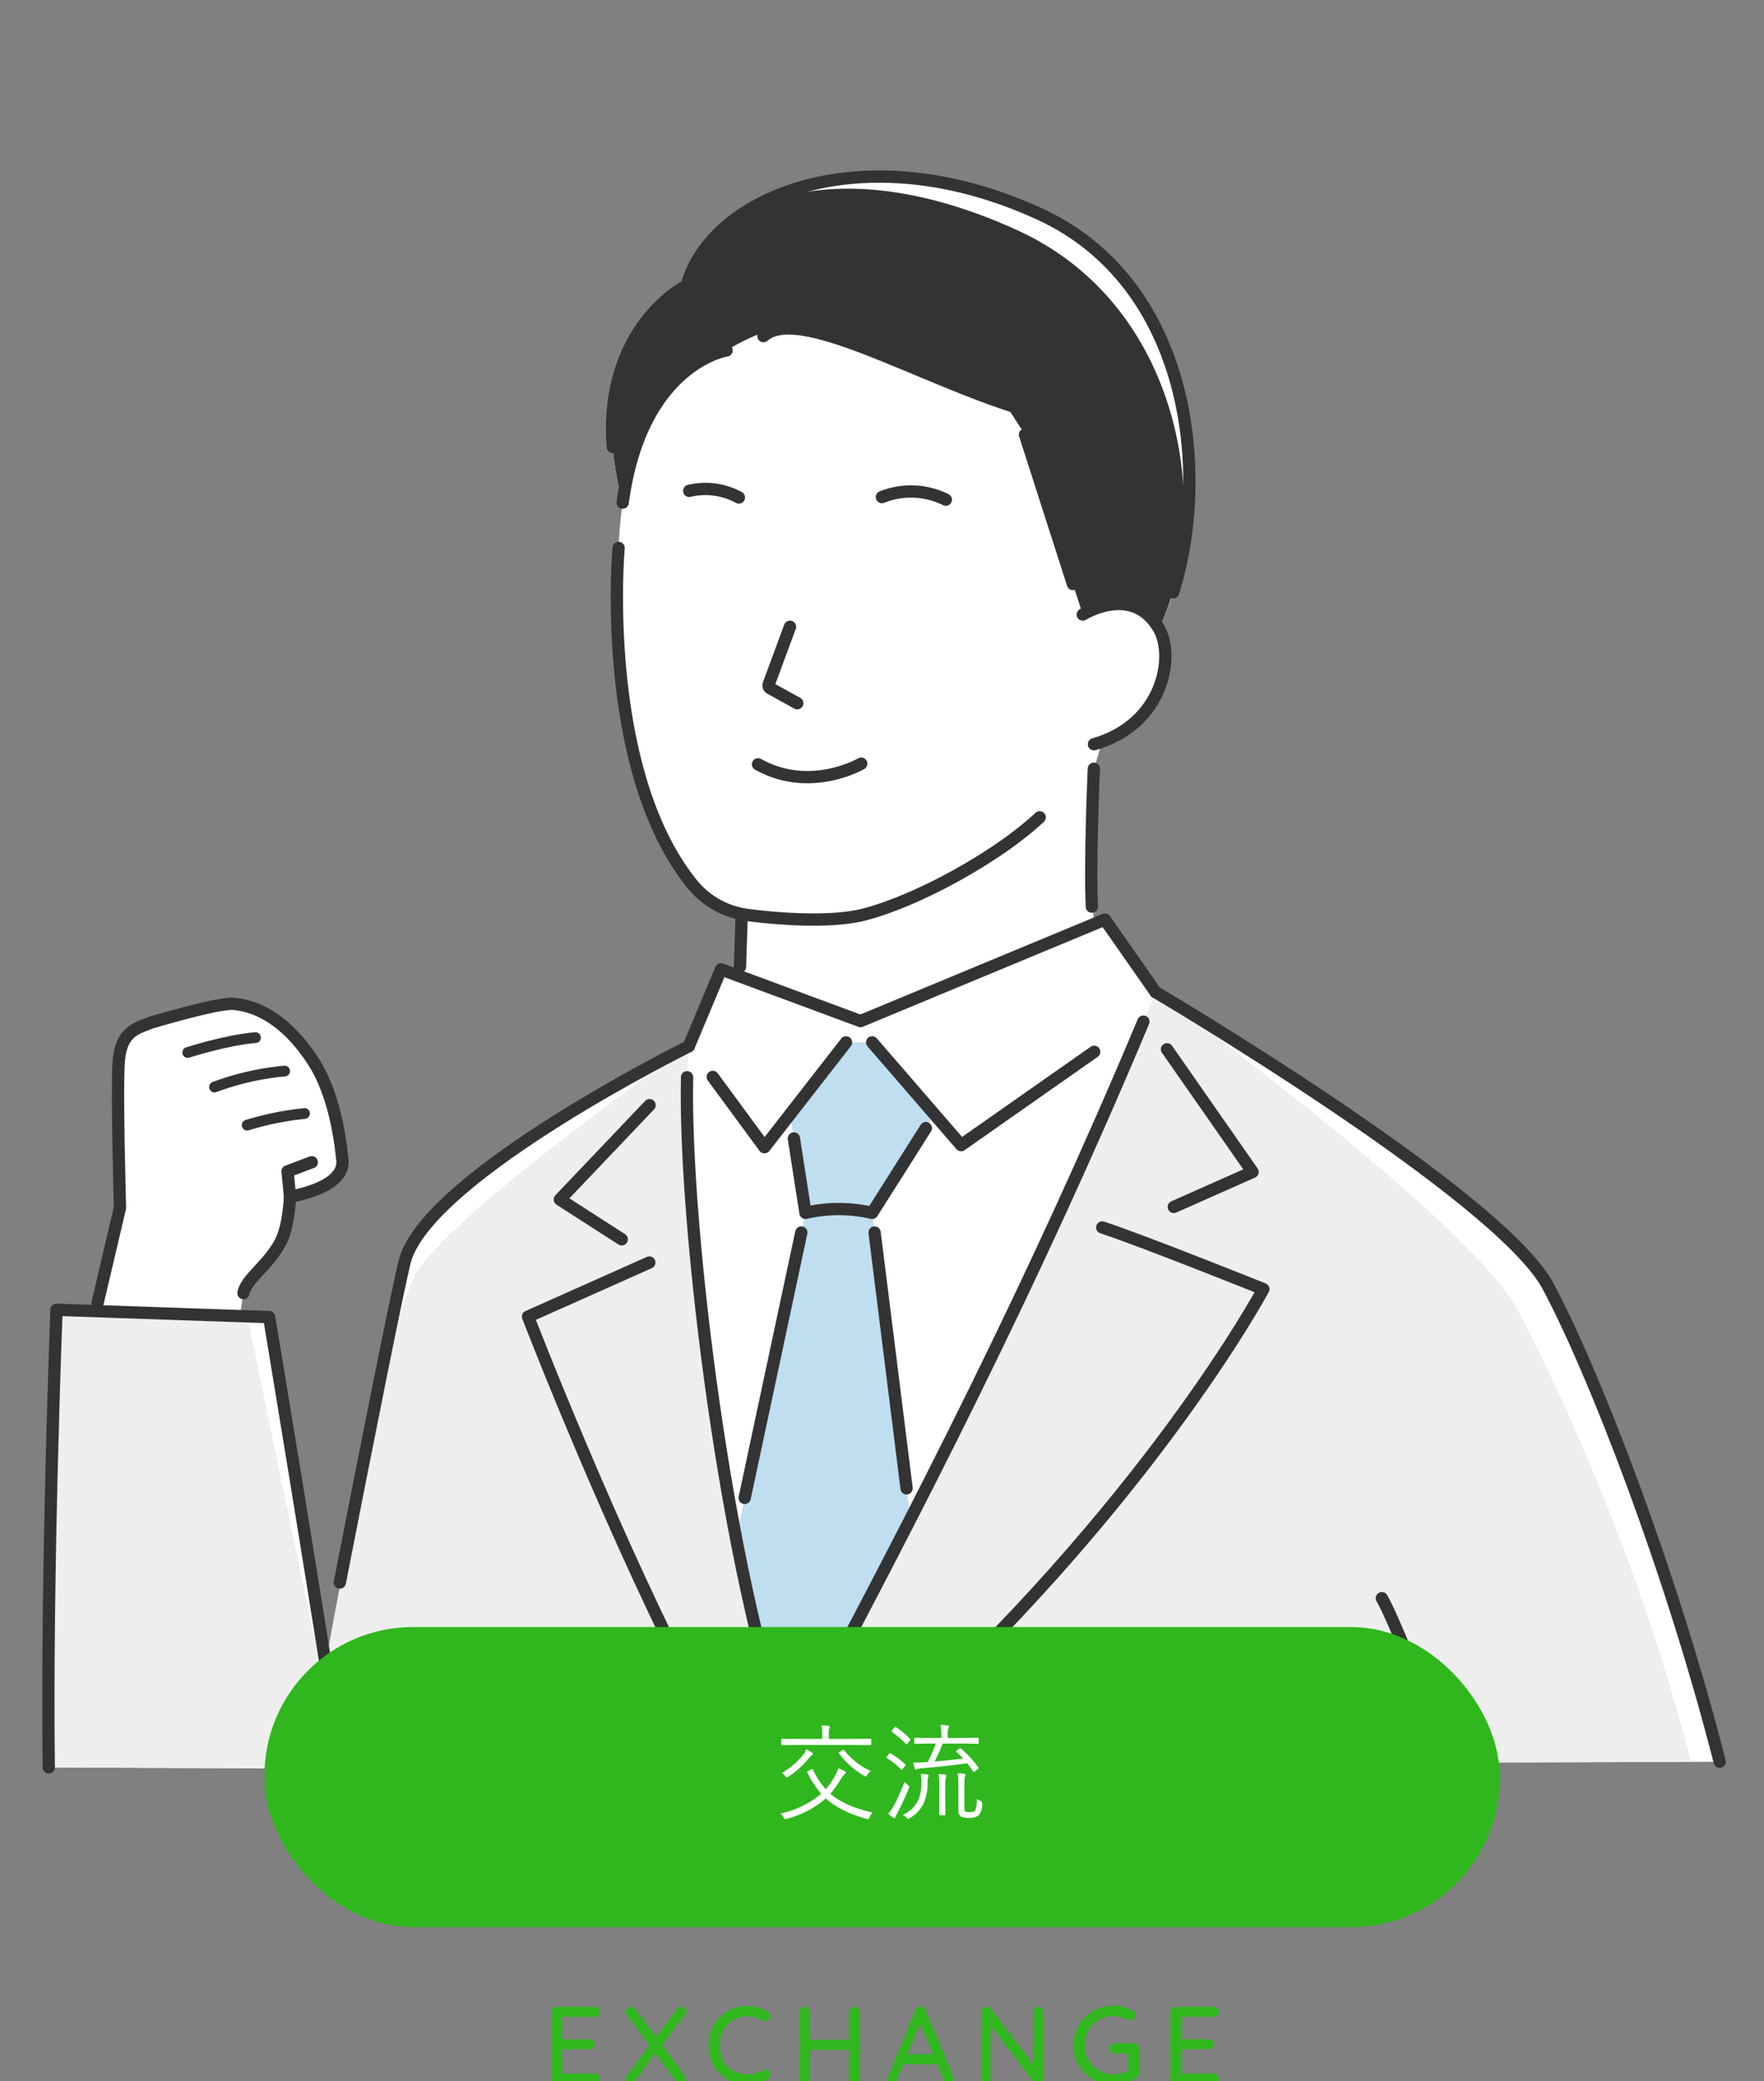 <svg xmlns="http://www.w3.org/2000/svg" xmlns:xlink="http://www.w3.org/1999/xlink" width="451" height="532" viewBox="0 0 451 532">
  <rect x="0" y="0" width="451" height="532" fill="#808080" stroke="none"/>
  <defs>
    <clipPath id="clip-path">
      <rect id="長方形_385" data-name="長方形 385" width="451" height="532" transform="translate(1411 155)" fill="#108600"/>
    </clipPath>
    <clipPath id="clip-path-2">
      <rect id="長方形_365" data-name="長方形 365" width="431.036" height="410.784" fill="none"/>
    </clipPath>
  </defs>
  <g id="マスクグループ_4" data-name="マスクグループ 4" transform="translate(-1411 -155)" clip-path="url(#clip-path)">
    <g id="グループ_3485" data-name="グループ 3485">
      <g id="グループ_3433" data-name="グループ 3433" transform="translate(1421.504 198.275)">
        <g id="グループ_3432" data-name="グループ 3432" transform="translate(0 0)" clip-path="url(#clip-path-2)">
          <path id="パス_1782" data-name="パス 1782" d="M262.543,113.366c-2.532-4.359-5.907-5.951-9.135-6.239a149.549,149.549,0,0,0-1.917-34.514c-7.147-39.9-36.9-54.866-81.427-50.187S124.4,92.75,124.4,92.75c0-.221-5.031,56.491,18.856,86a21.823,21.823,0,0,0,12.619,7.572l-.673,20.1,35.325,78.436,56-80.792c-.973-18.14-1.563-41.059-.625-54.859,0,0,.871-2.517,2.025-6.917,15.966-5.772,18.579-22.109,14.621-28.922" transform="translate(23.258 4.053)" fill="#fff"/>
          <path id="パス_1783" data-name="パス 1783" d="M224.314,57.9l4.172,9.635,14.776,46.007s12.727-8.032,19.475,3.583c13.855-28.641,12.331-86.342-30.541-106-45.6-20.908-84.159-4.165-90.2,18.313-8.659,4.688-25.691,21.325-16.357,55.484,4.813-35.537,26.553-38.908,26.553-38.908A53.081,53.081,0,0,1,164.42,40.46C176,37.294,205.35,48.676,224.314,57.9" transform="translate(23.063 0.295)" fill="#fff"/>
          <path id="パス_1784" data-name="パス 1784" d="M224.1,60.742l4.386,6.79,14.776,46.007s12.727-8.032,19.475,3.583c13.855-28.64,12.331-86.34-30.541-106-45.6-20.908-84.16-4.165-90.2,18.313-8.659,4.688-25.691,21.325-16.357,55.485,4.812-35.539,26.553-38.909,26.553-38.909a53.08,53.08,0,0,1,12.233-5.551c11.576-3.166,40.6,12.1,59.679,20.283" transform="translate(23.063 0.294)" fill="#fff"/>
          <path id="パス_1785" data-name="パス 1785" d="M224.1,60.253l4.386,6.79,14.776,46.007s12.727-8.032,19.475,3.583c13.855-28.64,6.8-82.115-36.074-101.775-45.6-20.909-78.627-8.392-84.671,14.086C133.333,33.632,116.3,50.27,125.635,84.43c4.812-35.539,26.553-38.909,26.553-38.909A53.081,53.081,0,0,1,164.42,39.97C176,36.8,205.02,52.071,224.1,60.253" transform="translate(23.063 0.784)" fill="#333"/>
          <path id="パス_1786" data-name="パス 1786" d="M162.086,98.477l-5.433,14.711a.837.837,0,0,0,.381,1.021l6.911,3.813" transform="translate(29.383 18.477)" fill="none" stroke="#333" stroke-linecap="round" stroke-linejoin="round" stroke-width="3.141"/>
          <path id="パス_1787" data-name="パス 1787" d="M139.536,69.3a17.879,17.879,0,0,1,12.689,1.684" transform="translate(26.181 12.915)" fill="none" stroke="#333" stroke-linecap="round" stroke-linejoin="round" stroke-width="3.141"/>
          <path id="パス_1788" data-name="パス 1788" d="M197.35,71.447a20.072,20.072,0,0,0-16.336-.659" transform="translate(33.963 13.015)" fill="none" stroke="#333" stroke-linecap="round" stroke-linejoin="round" stroke-width="3.141"/>
          <path id="パス_1789" data-name="パス 1789" d="M124.4,81.509c0-.221-5.031,56.491,18.855,86a21.931,21.931,0,0,0,14.272,7.863c8.372,1.077,21.525,1.98,29.737-.165,14.009-3.657,34.319-15,44.785-24.836" transform="translate(23.258 15.293)" fill="none" stroke="#333" stroke-linecap="round" stroke-linejoin="round" stroke-width="3.141"/>
          <path id="パス_1790" data-name="パス 1790" d="M224.25,96.278s12.727-8.032,19.475,3.583c4.118,7.088,1.134,24.488-16.608,29.574" transform="translate(42.075 17.557)" fill="none" stroke="#333" stroke-linecap="round" stroke-linejoin="round" stroke-width="3.141"/>
          <path id="パス_1791" data-name="パス 1791" d="M263.849,208.958,208.07,373.19H146.179L128,227.987l13.588-34.09,8.236-19.661,35.663,13.218,62.47-25.948,12.983,18.557Z" transform="translate(24.016 30.303)" fill="#fff"/>
          <path id="パス_1792" data-name="パス 1792" d="M125.206,77.9c4.812-35.539,26.553-38.909,26.553-38.909" transform="translate(23.492 7.315)" fill="none" stroke="#333" stroke-linecap="round" stroke-linejoin="round" stroke-width="3.141"/>
          <path id="パス_1793" data-name="パス 1793" d="M266.364,107.861c9.526-30.395,4.474-79.019-34.168-96.739-45.6-20.909-84.16-4.166-90.2,18.313-7.357,3.983-20.762,16.595-18.9,41.255" transform="translate(23.063 0.295)" fill="none" stroke="#333" stroke-linecap="round" stroke-linejoin="round" stroke-width="3.141"/>
          <line id="線_278" data-name="線 278" x2="12.268" y2="38.198" transform="translate(251.549 67.827)" fill="none" stroke="#333" stroke-linecap="round" stroke-linejoin="round" stroke-width="3.141"/>
          <path id="パス_1794" data-name="パス 1794" d="M155.506,36.232c10.053-8.937,46.985,15.12,73.741,20.617" transform="translate(29.177 6.429)" fill="none" stroke="#333" stroke-linecap="round" stroke-linejoin="round" stroke-width="3.141"/>
          <path id="パス_1795" data-name="パス 1795" d="M180.731,127.944s-13.021,7.636-26.394.172" transform="translate(28.958 24.006)" fill="none" stroke="#333" stroke-linecap="round" stroke-linejoin="round" stroke-width="3.141"/>
          <path id="パス_1796" data-name="パス 1796" d="M175.55,187.936h6.673l15.942,18.425-15.942,25.171a37.7,37.7,0,0,0-17.041,0l-3.937-25.211Z" transform="translate(30.254 35.262)" fill="#bfdef0"/>
          <path id="パス_1797" data-name="パス 1797" d="M26.129,184.45s17.084-5.125,21.065-4.8c6.331.523,13.684,4.385,20.318,14.533,6.329,9.686,7.306,23.8,7.5,24.979,1.126,7.036-10.834,9.262-13.337,9.826-.234,3.868-.861,8.585-2.457,11.621-3.1,5.9-8.784,9.334-9.457,12.977s-2.235,15.94-2.235,15.94L10.54,264.347l7.654-32.572s-.827-28.885-.347-36.945,4.323-8.822,8.281-10.38" transform="translate(1.978 33.705)" fill="#fff"/>
          <path id="パス_1798" data-name="パス 1798" d="M31.569,190.719s10-3.218,17.331-3.8" transform="translate(5.923 35.071)" fill="none" stroke="#333" stroke-linecap="round" stroke-linejoin="round" stroke-width="2.748"/>
          <path id="パス_1799" data-name="パス 1799" d="M37.341,198.2a69.686,69.686,0,0,1,17.925-4.083" transform="translate(7.006 36.421)" fill="none" stroke="#333" stroke-linecap="round" stroke-linejoin="round" stroke-width="2.748"/>
          <path id="パス_1800" data-name="パス 1800" d="M194.328,304.56l-9.785-78.275-8.52-10.386L167.5,226.285l-17.963,84.171-.66,52.529h48.465Z" transform="translate(27.934 40.508)" fill="#bfdef0"/>
          <path id="パス_1801" data-name="パス 1801" d="M180.73,370.258c-17.415-47.456-28.944-147.8-25.9-179.291,0,0-65.012,32.2-72.356,54.062-2.049,6.1-25.08,129.892-25.08,129.892L418.4,373.873c-12.647-49.444-32.218-99.768-43.9-121.6-12.488-23.332-100.315-75.141-100.315-75.141-28.309,68.626-60.017,131.006-93.454,193.126" transform="translate(10.769 33.235)" fill="#fff"/>
          <path id="パス_1802" data-name="パス 1802" d="M180.73,370.258c-17.415-47.456-28.944-147.8-25.9-179.291,0,0-58.4,40.964-69.229,57.2C76.158,262.336,57.4,374.921,57.4,374.921L411.068,373.9c-12.647-49.444-32.7-93.732-44.39-115.566-12.487-23.332-92.494-81.2-92.494-81.2-28.309,68.626-60.017,131.006-93.454,193.126" transform="translate(10.769 33.235)" fill="#eeeeef"/>
          <path id="パス_1803" data-name="パス 1803" d="M44.366,206.23a76.362,76.362,0,0,1,14.678-2.977" transform="translate(8.324 38.136)" fill="none" stroke="#333" stroke-linecap="round" stroke-linejoin="round" stroke-width="2.748"/>
          <path id="パス_1804" data-name="パス 1804" d="M53.693,222.6l-.632-6.527s3.1-1.183,6.192-2.331" transform="translate(9.956 40.103)" fill="none" stroke="#333" stroke-linecap="round" stroke-linejoin="round" stroke-width="3.141"/>
          <path id="パス_1805" data-name="パス 1805" d="M12.177,256.072l5.71-24.3s-.828-28.884-.347-36.945,4.323-8.82,8.281-10.379c0,0,17.084-5.125,21.065-4.8,6.33.521,13.685,4.385,20.317,14.533,6.33,9.686,7.307,23.8,7.5,24.979,1.126,7.036-10.834,9.262-13.337,9.826-.234,3.868-.861,8.585-2.457,11.621-3.1,5.9-8.784,9.334-9.457,12.977" transform="translate(2.285 33.705)" fill="none" stroke="#333" stroke-linecap="round" stroke-linejoin="round" stroke-width="3.141"/>
          <path id="パス_1806" data-name="パス 1806" d="M178.909,187.936l22.738,26.28,34.031-23.868" transform="translate(33.568 35.262)" fill="none" stroke="#333" stroke-linecap="round" stroke-linejoin="round" stroke-width="3.141"/>
          <path id="パス_1807" data-name="パス 1807" d="M178.675,187.936l-20.858,26.807-13.224-17.978" transform="translate(27.129 35.262)" fill="none" stroke="#333" stroke-linecap="round" stroke-linejoin="round" stroke-width="3.141"/>
          <path id="パス_1808" data-name="パス 1808" d="M242.387,189.428l21.877,31.359-20.14,8.944" transform="translate(45.478 35.542)" fill="none" stroke="#333" stroke-linecap="round" stroke-linejoin="round" stroke-width="3.141"/>
          <path id="パス_1809" data-name="パス 1809" d="M237.261,227.784c10.074,3.279,41.193,15.762,41.193,15.762s-29.883,55.892-97.033,116.161" transform="translate(34.04 42.738)" fill="none" stroke="#333" stroke-linecap="round" stroke-linejoin="round" stroke-width="3.141"/>
          <path id="パス_1810" data-name="パス 1810" d="M134.618,201.461l-22.947,24.112,15.827,10.18" transform="translate(20.953 37.799)" fill="none" stroke="#333" stroke-linecap="round" stroke-linejoin="round" stroke-width="3.141"/>
          <path id="パス_1811" data-name="パス 1811" d="M135.832,235.335l-31,13.823s22.294,57.954,45.5,101.632" transform="translate(19.669 44.155)" fill="none" stroke="#333" stroke-linecap="round" stroke-linejoin="round" stroke-width="3.141"/>
          <path id="パス_1812" data-name="パス 1812" d="M76.672,362.857C69.33,315.466,58.01,247.375,58.01,247.375L3.653,245.5s-2.61,66.631-1.987,116.985Z" transform="translate(0.295 46.063)" fill="#fff"/>
          <path id="パス_1813" data-name="パス 1813" d="M76.672,362.857c-10.158-47.4-24.243-115.675-24.243-115.675L3.653,245.5s-2.61,66.631-1.987,116.985Z" transform="translate(0.295 46.063)" fill="#eeeeef"/>
          <path id="パス_1814" data-name="パス 1814" d="M288.637,307.581c2.907,5.1,10.981,25.02,15.309,38.2" transform="translate(54.156 57.71)" fill="none" stroke="#333" stroke-linecap="round" stroke-linejoin="round" stroke-width="3.141"/>
          <path id="パス_1815" data-name="パス 1815" d="M76.672,362.857C69.33,315.466,58.01,247.375,58.01,247.375L3.653,245.5s-2.61,66.631-1.987,116.985" transform="translate(0.295 46.063)" fill="none" stroke="#333" stroke-linecap="round" stroke-linejoin="round" stroke-width="3.141"/>
          <line id="線_279" data-name="線 279" x1="0.406" y2="12.098" transform="translate(178.678 191.808)" fill="none" stroke="#333" stroke-linecap="round" stroke-linejoin="round" stroke-width="3.141"/>
          <path id="パス_1816" data-name="パス 1816" d="M226.737,129.044s-1.062,24.005-.5,35.243" transform="translate(42.418 24.212)" fill="none" stroke="#333" stroke-linecap="round" stroke-linejoin="round" stroke-width="3.141"/>
          <path id="パス_1817" data-name="パス 1817" d="M251.568,183.473c-27.508,65.675-58.113,125.755-90.323,185.6" transform="translate(30.254 34.424)" fill="none" stroke="#333" stroke-linecap="round" stroke-linejoin="round" stroke-width="3.141"/>
          <path id="パス_1818" data-name="パス 1818" d="M384.153,373.873c-12.647-49.444-32.218-99.767-43.9-121.6-12.488-23.332-100.315-75.142-100.315-75.142" transform="translate(45.018 33.234)" fill="none" stroke="#333" stroke-linecap="round" stroke-linejoin="round" stroke-width="3.141"/>
          <path id="パス_1819" data-name="パス 1819" d="M64.311,325.877c6.834-34.914,15.636-79.369,16.868-83.034,7.344-21.861,72.356-54.063,72.356-54.063" transform="translate(12.066 35.42)" fill="none" stroke="#333" stroke-linecap="round" stroke-linejoin="round" stroke-width="3.141"/>
          <path id="パス_1820" data-name="パス 1820" d="M165.414,366.821c-16.148-44-27.235-133.474-26.336-171.369" transform="translate(26.085 36.672)" fill="none" stroke="#333" stroke-linecap="round" stroke-linejoin="round" stroke-width="3.141"/>
          <path id="パス_1821" data-name="パス 1821" d="M139.438,193.9l8.235-19.661,35.664,13.218,62.47-25.95,12.983,18.558" transform="translate(26.162 30.303)" fill="none" stroke="#333" stroke-linecap="round" stroke-linejoin="round" stroke-width="3.141"/>
          <path id="パス_1822" data-name="パス 1822" d="M195.8,206.4,182.07,228.068a37.719,37.719,0,0,0-17.041,0L162.06,209.05" transform="translate(30.407 38.725)" fill="none" stroke="#333" stroke-linecap="round" stroke-linejoin="round" stroke-width="3.141"/>
          <line id="線_280" data-name="線 280" x1="14.478" y2="67.842" transform="translate(179.885 271.817)" fill="none" stroke="#333" stroke-linecap="round" stroke-linejoin="round" stroke-width="3.141"/>
          <line id="線_281" data-name="線 281" x1="8.176" y1="65.4" transform="translate(213.105 271.817)" fill="none" stroke="#333" stroke-linecap="round" stroke-linejoin="round" stroke-width="3.141"/>
        </g>
      </g>
      <rect id="長方形_369" data-name="長方形 369" width="315.808" height="76.722" rx="38" transform="translate(1478.612 570.945)" fill="#2fb71d"/>
      <path id="パス_1829" data-name="パス 1829" d="M-1.892.105a4.026,4.026,0,0,0-.791,1.213q-.171.461-.4.461A1.393,1.393,0,0,1-3.46,1.7Q-10.25-.158-13.849-3.507A24.807,24.807,0,0,1-23.842,1.7a1.832,1.832,0,0,1-.435.079q-.185,0-.409-.435a2.966,2.966,0,0,0-.751-.989A23.56,23.56,0,0,0-15.049-4.693a25.679,25.679,0,0,1-3.533-5.432.505.505,0,0,1-.04-.158q0-.105.29-.25l.831-.4a.637.637,0,0,1,.211-.079q.079,0,.145.132a20.185,20.185,0,0,0,3.27,5.023,17.875,17.875,0,0,0,2.149-3.032,11.643,11.643,0,0,0,1.055-2.32q.765.29,1.6.7.33.185.33.382t-.33.461A5.419,5.419,0,0,0-10.039-8.4a27.372,27.372,0,0,1-2.65,3.7Q-9.063-1.5-1.892.105Zm-.356-17.429a.186.186,0,0,1-.211.211l-3.56-.053H-21.469l-3.56.053q-.224,0-.224-.211v-1.226q0-.211.224-.211l3.56.053h6.7v-.751a13.367,13.367,0,0,0-.185-2.729q1.121.04,1.793.132.33.053.33.211a1.666,1.666,0,0,1-.158.488,8.955,8.955,0,0,0-.105,1.9v.751h7.08l3.56-.053a.186.186,0,0,1,.211.211Zm-14.9,2.452q0,.132-.264.316a3.777,3.777,0,0,0-.817.831A23.853,23.853,0,0,1-23.46-9.018a1.614,1.614,0,0,1-.409.185q-.105,0-.356-.33a3.128,3.128,0,0,0-.883-.857,19.49,19.49,0,0,0,5.471-4.641,4.452,4.452,0,0,0,.765-1.384,8.114,8.114,0,0,1,1.424.765Q-17.145-15.082-17.145-14.871Zm14.766,4.364a3.493,3.493,0,0,0-.87,1q-.224.382-.343.382a1.049,1.049,0,0,1-.435-.158,20.787,20.787,0,0,1-6.447-5.708.32.32,0,0,1-.079-.158q0-.105.264-.264l.646-.409a.77.77,0,0,1,.29-.119.286.286,0,0,1,.2.119A18.264,18.264,0,0,0-2.379-10.507Zm27.632-7.172q0,.211-.224.211l-3.771-.053H16.011a41.432,41.432,0,0,1-2.07,4.588q4.087-.33,7.317-.778-.87-.923-1.7-1.674a.252.252,0,0,1-.092-.158q0-.079.224-.25l.62-.461a.39.39,0,0,1,.224-.105.371.371,0,0,1,.211.119,29.7,29.7,0,0,1,4.4,4.8.319.319,0,0,1,.079.171q0,.066-.224.264l-.7.567a.58.58,0,0,1-.316.158q-.092,0-.2-.145-.883-1.318-1.5-2.07-5.155.751-11.641,1.292a3.371,3.371,0,0,0-1.16.25.906.906,0,0,1-.356.105q-.145,0-.264-.3a15.8,15.8,0,0,1-.356-1.556q.514.026,1.094.026.778,0,1.608-.066l1-.053a36.473,36.473,0,0,0,2.043-4.72h-1.5l-3.784.053a.186.186,0,0,1-.211-.211V-18.8a.186.186,0,0,1,.211-.211l3.784.053h2.914v-.9a12.044,12.044,0,0,0-.2-2.452q.883.04,1.806.158.33.04.33.25a1.745,1.745,0,0,1-.158.514,5.161,5.161,0,0,0-.132,1.5v.923h3.942l3.771-.053q.224,0,.224.211ZM26.11-2.162A4.943,4.943,0,0,1,25.358.712a3.61,3.61,0,0,1-2.6.751A5.124,5.124,0,0,1,20.8,1.2a1.629,1.629,0,0,1-.765-1.635V-6.961a18.778,18.778,0,0,0-.158-2.979q1.055.053,1.648.145.356.04.356.237a2.269,2.269,0,0,1-.171.541A9.69,9.69,0,0,0,21.575-6.8v5.88q0,.593.277.765A2.494,2.494,0,0,0,22.893,0q1.121,0,1.437-.488a7.09,7.09,0,0,0,.435-2.887,3.367,3.367,0,0,0,.91.514q.448.158.448.5A1.848,1.848,0,0,1,26.11-2.162ZM12.425-9.374a.794.794,0,0,1-.079.277,1.794,1.794,0,0,0-.079.264,6.43,6.43,0,0,0-.105,1.305,13.091,13.091,0,0,1-.989,5.234,8.5,8.5,0,0,1-3.546,3.81,1.494,1.494,0,0,1-.435.211q-.119,0-.409-.29a3.417,3.417,0,0,0-1-.738A7.786,7.786,0,0,0,9.723-2.979a10.946,10.946,0,0,0,.87-4.548,16.355,16.355,0,0,0-.132-2.241,12.547,12.547,0,0,1,1.5.132Q12.425-9.545,12.425-9.374Zm4.548.053a.837.837,0,0,1-.053.237,1.253,1.253,0,0,0-.079.277,11.762,11.762,0,0,0-.171,2.571v3.507L16.723.593A.186.186,0,0,1,16.512.8h-1.2A.186.186,0,0,1,15.1.593l.053-3.322v-3.48a23.756,23.756,0,0,0-.185-3.533,14.9,14.9,0,0,1,1.674.158Q16.974-9.545,16.974-9.321ZM7.376-6.1A66.116,66.116,0,0,1,4.515.079a10.26,10.26,0,0,0-.567,1.16q-.079.277-.264.277A.708.708,0,0,1,3.3,1.358,14.054,14.054,0,0,1,2.089.409a11.67,11.67,0,0,0,1.5-2.136,60.593,60.593,0,0,0,2.7-6.025,8.966,8.966,0,0,0,.817.817q.369.3.369.448A1.7,1.7,0,0,1,7.376-6.1Zm.3-12.63a.252.252,0,0,1,.092.158.951.951,0,0,1-.211.33l-.5.7q-.185.25-.277.25-.053,0-.132-.092a22.887,22.887,0,0,0-3.625-3.125q-.119-.092-.119-.145t.211-.29l.5-.62q.171-.2.29-.2a.411.411,0,0,1,.171.053A21.525,21.525,0,0,1,7.679-18.734ZM6.453-12.208q.092.092.092.145a.758.758,0,0,1-.2.316l-.541.7q-.185.264-.264.264a.252.252,0,0,1-.158-.092A17.6,17.6,0,0,0,1.733-13.83q-.105-.066-.105-.132a.783.783,0,0,1,.158-.29L2.3-14.9q.145-.171.237-.171a.5.5,0,0,1,.171.053A19.6,19.6,0,0,1,6.453-12.208Z" transform="translate(1635.991 618.262)" fill="#fff"/>
      <path id="パス_1830" data-name="パス 1830" d="M-73.71-2.576a1.284,1.284,0,0,1,.966.392,1.287,1.287,0,0,1,.378.924,1.183,1.183,0,0,1-.378.91A1.366,1.366,0,0,1-73.71,0h-9.744a1.3,1.3,0,0,1-.952-.392,1.3,1.3,0,0,1-.392-.952V-18.256a1.3,1.3,0,0,1,.392-.952,1.3,1.3,0,0,1,.952-.392h9.744a1.335,1.335,0,0,1,.966.364,1.262,1.262,0,0,1,.378.952,1.183,1.183,0,0,1-.378.91,1.366,1.366,0,0,1-.966.35h-8.316v5.712h7.056a1.336,1.336,0,0,1,.966.364,1.228,1.228,0,0,1,.378.924A1.173,1.173,0,0,1-74-9.1a1.4,1.4,0,0,1-.966.336h-7.056v6.188Zm23.1.56a1.315,1.315,0,0,1,.252.812,1.218,1.218,0,0,1-.406.952,1.329,1.329,0,0,1-.91.364,1.259,1.259,0,0,1-1.092-.56L-58.2-7.728l-5.32,7.252A1.286,1.286,0,0,1-64.61.112a1.162,1.162,0,0,1-.854-.35,1.1,1.1,0,0,1-.35-.8,1.523,1.523,0,0,1,.336-.924l5.74-7.812-5.768-7.756a1.3,1.3,0,0,1-.28-.812,1.274,1.274,0,0,1,.406-.952,1.31,1.31,0,0,1,.938-.392,1.386,1.386,0,0,1,.6.14,1.246,1.246,0,0,1,.49.42l5.376,7.224,5.32-7.14a1.348,1.348,0,0,1,1.064-.616,1.209,1.209,0,0,1,.882.378,1.179,1.179,0,0,1,.378.854,1.38,1.38,0,0,1-.28.812l-5.824,7.784Zm21.14-16.436a1.194,1.194,0,0,1,.672,1.12,1.446,1.446,0,0,1-.336.924,1.092,1.092,0,0,1-.924.448,1.574,1.574,0,0,1-.756-.2,7.506,7.506,0,0,0-3.752-.98,7.32,7.32,0,0,0-3.71.924,6.439,6.439,0,0,0-2.506,2.59,7.943,7.943,0,0,0-.9,3.822,8.188,8.188,0,0,0,.924,4,6.3,6.3,0,0,0,2.548,2.562,7.5,7.5,0,0,0,3.64.882A7.152,7.152,0,0,0-30.814-3.36a1.605,1.605,0,0,1,.728-.168,1.17,1.17,0,0,1,.98.476,1.41,1.41,0,0,1,.336.9,1.176,1.176,0,0,1-.182.63,1.3,1.3,0,0,1-.49.462,10.5,10.5,0,0,1-2.45.98A10.3,10.3,0,0,1-34.566.28a10.545,10.545,0,0,1-5-1.2,9.109,9.109,0,0,1-3.64-3.5A10.364,10.364,0,0,1-44.562-9.8a10.127,10.127,0,0,1,1.3-5.11,9.441,9.441,0,0,1,3.584-3.584,10.127,10.127,0,0,1,5.11-1.3A10.2,10.2,0,0,1-29.47-18.452Zm22.2-1.148a1.392,1.392,0,0,1,1.008.378,1.284,1.284,0,0,1,.392.966V-1.372a1.431,1.431,0,0,1-.42.98A1.364,1.364,0,0,1-7.294,0,1.343,1.343,0,0,1-8.26-.392a1.306,1.306,0,0,1-.406-.98V-8.624h-9.94v7.252a1.285,1.285,0,0,1-.42.98,1.391,1.391,0,0,1-.98.392A1.318,1.318,0,0,1-21-.392a1.356,1.356,0,0,1-.378-.98V-18.256a1.3,1.3,0,0,1,.392-.952,1.364,1.364,0,0,1,1.008-.392,1.343,1.343,0,0,1,.966.392,1.274,1.274,0,0,1,.406.952V-11.2h9.94v-7.056a1.254,1.254,0,0,1,.42-.952A1.391,1.391,0,0,1-7.266-19.6ZM18.018-1.736A1.671,1.671,0,0,1,18.1-1.2a1.228,1.228,0,0,1-.378.924,1.232,1.232,0,0,1-.882.364,1.173,1.173,0,0,1-.714-.238,1.681,1.681,0,0,1-.518-.658L13.874-4.928H5.222L3.514-.784a1.23,1.23,0,0,1-.462.644,1.222,1.222,0,0,1-.714.224,1.214,1.214,0,0,1-.9-.308,1.135,1.135,0,0,1-.308-.84,3.436,3.436,0,0,1,.056-.448l7.14-17.3a1.559,1.559,0,0,1,.546-.686,1.124,1.124,0,0,1,.8-.182,1.332,1.332,0,0,1,.756.224,1.2,1.2,0,0,1,.476.644ZM6.286-7.476H12.81l-3.276-7.84ZM39.774-19.6a1.15,1.15,0,0,1,.868.35,1.223,1.223,0,0,1,.336.882v17a1.356,1.356,0,0,1-.378.98A1.284,1.284,0,0,1,39.634,0a1.892,1.892,0,0,1-.6-.1,1.014,1.014,0,0,1-.462-.294l-11-14.336v13.5a1.2,1.2,0,0,1-.35.882,1.2,1.2,0,0,1-.882.35,1.15,1.15,0,0,1-.868-.35,1.222,1.222,0,0,1-.336-.882V-18.256a1.308,1.308,0,0,1,.378-.966,1.274,1.274,0,0,1,.938-.378,1.685,1.685,0,0,1,.644.126,1.1,1.1,0,0,1,.476.35L38.542-4.76V-18.368a1.2,1.2,0,0,1,.35-.882A1.2,1.2,0,0,1,39.774-19.6Zm24.444,9.3a1.25,1.25,0,0,1,.938.392,1.321,1.321,0,0,1,.378.952v6.3a1.316,1.316,0,0,1-.672,1.176,10.855,10.855,0,0,1-2.828,1.3A10.952,10.952,0,0,1,58.87.28a10.127,10.127,0,0,1-5.138-1.344A9.882,9.882,0,0,1,50.05-4.718,9.924,9.924,0,0,1,48.706-9.8a9.924,9.924,0,0,1,1.344-5.082,9.882,9.882,0,0,1,3.682-3.654A10.128,10.128,0,0,1,58.87-19.88a11.7,11.7,0,0,1,2.7.308,8.267,8.267,0,0,1,2.338.924,1.381,1.381,0,0,1,.5.476,1.175,1.175,0,0,1,.168.616,1.369,1.369,0,0,1-.378.966,1.2,1.2,0,0,1-.91.406,1.327,1.327,0,0,1-.728-.2,8.74,8.74,0,0,0-3.7-.84,7.128,7.128,0,0,0-3.682.98,7.136,7.136,0,0,0-2.632,2.688A7.49,7.49,0,0,0,51.59-9.8a7.413,7.413,0,0,0,.966,3.738,7.272,7.272,0,0,0,2.632,2.688,7.051,7.051,0,0,0,3.682.994,9.6,9.6,0,0,0,2-.224,8.044,8.044,0,0,0,1.806-.588V-7.644H59.29a1.321,1.321,0,0,1-.952-.378,1.25,1.25,0,0,1-.392-.938,1.284,1.284,0,0,1,.392-.966,1.321,1.321,0,0,1,.952-.378ZM84.574-2.576a1.284,1.284,0,0,1,.966.392,1.287,1.287,0,0,1,.378.924,1.183,1.183,0,0,1-.378.91,1.366,1.366,0,0,1-.966.35H74.83a1.3,1.3,0,0,1-.952-.392,1.3,1.3,0,0,1-.392-.952V-18.256a1.3,1.3,0,0,1,.392-.952,1.3,1.3,0,0,1,.952-.392h9.744a1.335,1.335,0,0,1,.966.364,1.262,1.262,0,0,1,.378.952,1.183,1.183,0,0,1-.378.91,1.366,1.366,0,0,1-.966.35H76.258v5.712h7.056a1.336,1.336,0,0,1,.966.364,1.228,1.228,0,0,1,.378.924,1.173,1.173,0,0,1-.378.924,1.4,1.4,0,0,1-.966.336H76.258v6.188Z" transform="translate(1636.729 687.648)" fill="#2fb71d"/>
    </g>
  </g>
</svg>
